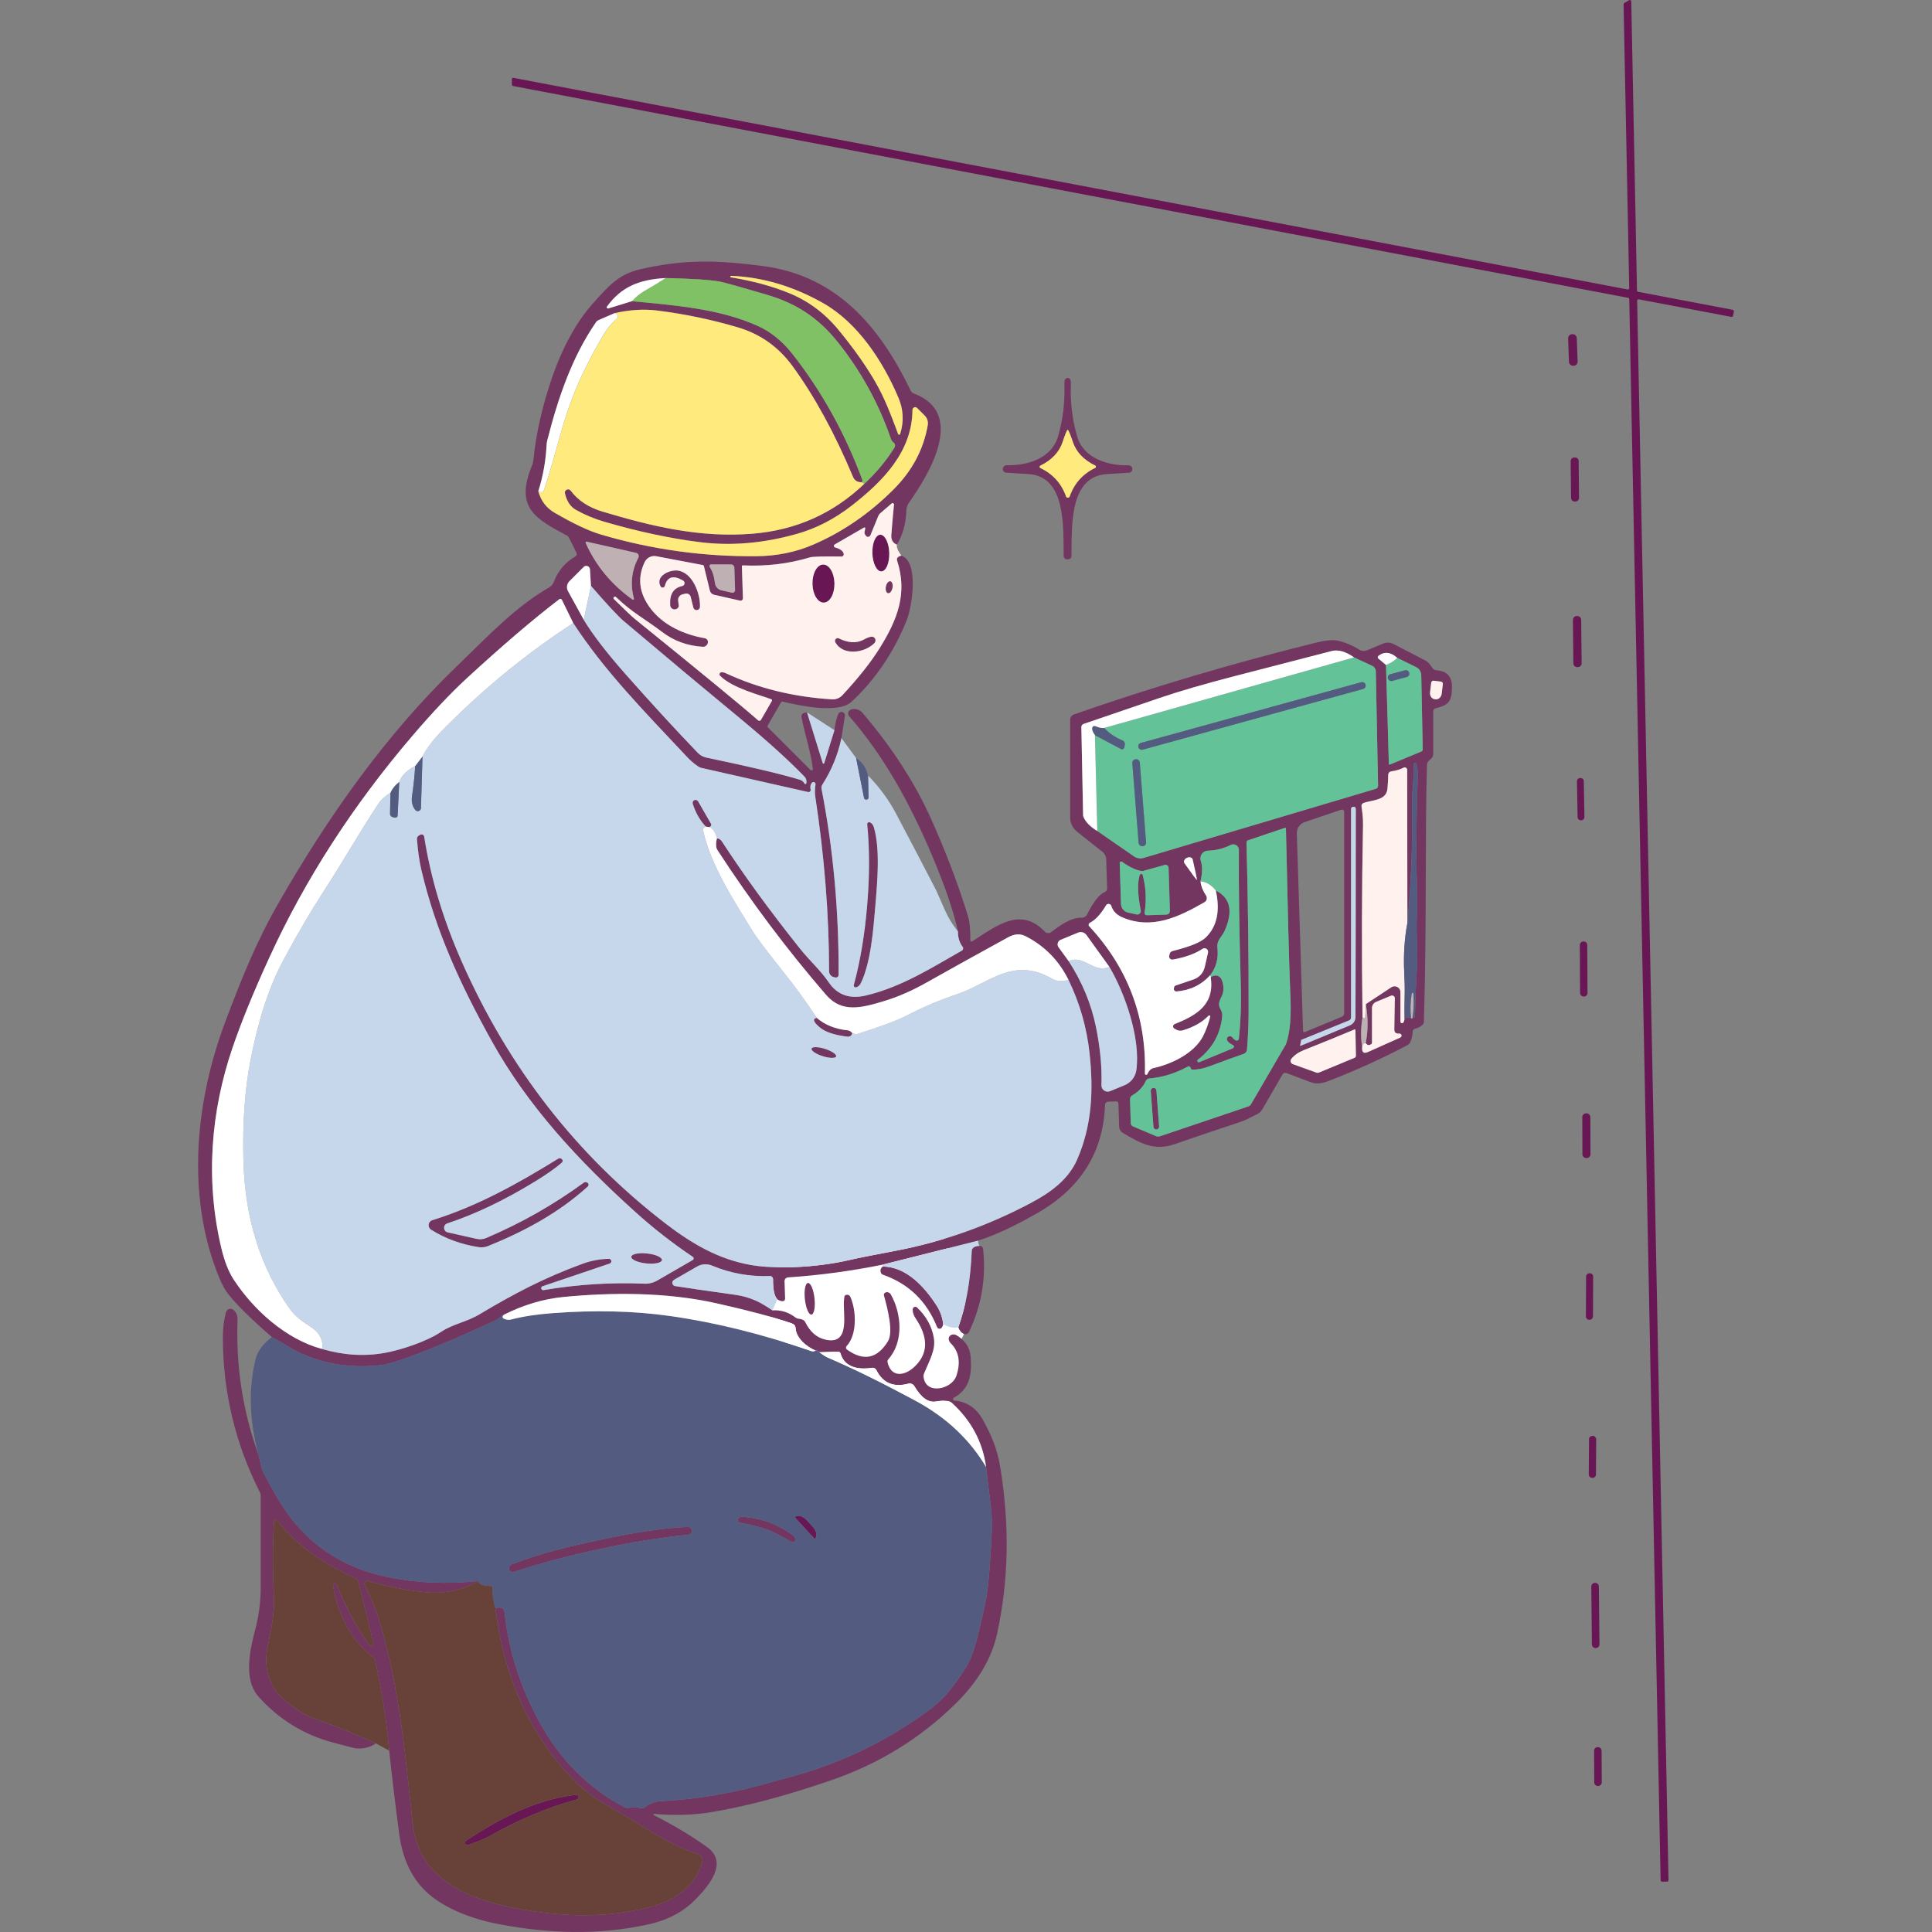 <?xml version="1.0" encoding="UTF-8"?><svg id="pic04" xmlns="http://www.w3.org/2000/svg" width="1200" height="1200" viewBox="0 0 1200 1200"><rect x="0" y="0" width="1200" height="1200" fill="#808080" stroke="none"/><rect width="1200" height="1200" style="fill:none;"/><polygon points="482.8 790.83 478.01 792.58 471.93 813.9 477.36 816.53 489.87 837.86 583.67 875.36 589.31 865.88 595.22 861.78 598.02 841.54 595.22 835.64 603.21 819.76 583.16 758.24 482.8 781.65 482.8 790.83" style="fill:#fff;"/><path d="M1011.21,184.98L318.69,53.43c-.41-.08-.72-.44-.74-.84l-.05-3.33c-.03-.56.51-1,1.05-.9l691.94,131.42c.54.1,1.08-.33,1.05-.9l-3.51-176.24c0-.33.18-.64.46-.79l2.99-1.74c.59-.33,1.33.1,1.33.77l3.56,179.54c.03.41.33.77.74.84l58.72,11.16c.49.1.79.56.72,1.05l-.51,2.64c-.08.51-.54.82-1.05.72l-57.47-10.9c-.54-.1-1.08.33-1.05.9l19.48,980.96c.03.49-.38.9-.87.92l-3.12.05c-.49.03-.9-.38-.92-.87l-19.48-982.07c-.03-.41-.33-.77-.74-.84h0Z" style="fill:#681754;"/><path d="M979.88,224.51c.06,1.4-1.04,2.61-2.47,2.65h-.26c-1.42.06-2.59-1.04-2.65-2.46l-.51-14.48c-.06-1.4,1.04-2.61,2.47-2.65h.26c1.42-.06,2.59,1.04,2.65,2.46l.51,14.48h0Z" style="fill:#681754;"/><path d="M980.77,309.21c0,1.26-.99,2.28-2.25,2.3h-.41c-1.27.03-2.29-1-2.3-2.25l-.24-22.83c0-1.26.99-2.28,2.25-2.3h.41c1.27-.03,2.29,1,2.3,2.25l.24,22.83h0Z" style="fill:#681754;"/><path d="M546.72,332.13c2.89-.11,5.42,4.93,5.62,11.21.21,6.29-1.97,11.46-4.87,11.56-2.89.11-5.42-4.93-5.62-11.21-.21-6.29,1.97-11.46,4.87-11.56h0Z" style="fill:#681754;"/><path d="M511.28,350.65c3.77-.05,6.92,5.19,7.02,11.72.1,6.53-2.87,11.88-6.65,11.93-3.77.05-6.92-5.19-7.02-11.72-.1-6.53,2.87-11.88,6.65-11.93h0Z" style="fill:#681754;"/><path d="M982.38,411.96c.01,1.31-1.04,2.38-2.36,2.41h-.36c-1.32.03-2.39-1.05-2.41-2.35l-.28-26.98c-.01-1.31,1.04-2.38,2.36-2.41h.36c1.32-.03,2.39,1.05,2.41,2.35l.28,26.98h0Z" style="fill:#681754;"/><path d="M984.12,507.45c.01,1.11-.86,2.04-1.99,2.06h-.2c-1.12.03-2.05-.87-2.06-1.98l-.39-22.22c-.01-1.11.86-2.04,1.99-2.06h.2c1.13-.03,2.05.87,2.06,1.98l.39,22.22h0Z" style="fill:#681754;"/><path d="M986.03,616.71c0,1.24-.97,2.24-2.22,2.24h-.15c-1.24,0-2.24-.97-2.24-2.21l-.16-29.74c0-1.24.97-2.24,2.22-2.24h.15c1.24,0,2.24.97,2.24,2.21l.16,29.74h0Z" style="fill:#681754;"/><path d="M987.88,716.9c.01,1.34-1.06,2.41-2.4,2.41h-.2c-1.33,0-2.4-1.07-2.41-2.4l-.08-22.99c-.01-1.34,1.06-2.41,2.4-2.41h.2c1.33,0,2.4,1.07,2.41,2.4l.08,22.99h0Z" style="fill:#681754;"/><path d="M989.42,817.65c-.01,1.17-.96,2.11-2.14,2.11h-.15c-1.18,0-2.13-.97-2.11-2.14l.13-24.68c.01-1.17.96-2.11,2.14-2.11h.15c1.18,0,2.13.97,2.11,2.14l-.13,24.68h0Z" style="fill:#681754;"/><path d="M991.27,915.82c0,1.19-.97,2.13-2.17,2.14h-.15c-1.19,0-2.14-.97-2.14-2.17l.15-21.81c0-1.19.97-2.13,2.17-2.14h.15c1.19,0,2.14.97,2.14,2.17l-.15,21.81h0Z" style="fill:#681754;"/><path d="M493.62,942.43c-.05-.05-.03-.08,0-.13l.08-.08c1.66-1.51,4.91-.67,7.27,1.89l3.89,4.22c2.36,2.56,2.94,5.89,1.31,7.4l-.08.08c-.05.03-.08.03-.13,0l-12.34-13.39h0Z" style="fill:#681754;"/><path d="M993.46,1021.34c.02,1.25-1.01,2.28-2.25,2.3h-.15c-1.26.03-2.29-1-2.3-2.25l-.38-35.94c-.02-1.25,1.01-2.28,2.25-2.3h.15c1.26-.03,2.29,1,2.3,2.25l.38,35.94h0Z" style="fill:#681754;"/><path d="M994.88,1107.06c0,1.24-.97,2.24-2.22,2.24h-.2c-1.24,0-2.24-.97-2.24-2.21l-.1-19.66c0-1.24.97-2.24,2.22-2.24h.2c1.24,0,2.24.97,2.24,2.21l.1,19.66h0Z" style="fill:#681754;"/><path d="M290.99,1145.93c-.74.28-1.59-.03-1.95-.74s-.13-1.59.54-2.02c21.73-14.21,43.16-25.42,68.24-28.41.74-.08,1.41.41,1.56,1.13v.05c.18.77-.31,1.56-1.08,1.77-17.79,4.74-35.97,12.36-54.55,22.91-3.53,2-7.24,3.2-12.77,5.32h0Z" style="fill:#681754;"/><path d="M557.08,338.31c-2.53-1.08-3.69-3.05-3.48-5.94.44-5.71.97-12.01,1.66-18.92.08-.79-.84-1.28-1.46-.74l-7.12,6.14c-.51.44-.9,1-1.15,1.61l-4.91,11.98c-.38.9-1.41,1.28-2.25.84l-.64-.64c-.67-.67-.92-1.61-.72-2.51l.41-1.87c.1-.46-.38-.82-.77-.59l-18.23,10.52c-.77.44-.61,1.61.26,1.84,3.15.84,4.94,2.15,5.35,3.92.2.9-.46,1.74-1.36,1.72-11.42-.15-17.94.03-19.56.51-13.23,3.99-27.16,5.66-41.78,4.99-.28-.03-.54.23-.54.54l.64,19.89c.03.95-.84,1.66-1.77,1.46l-16.18-3.66c-1.25-.28-2.25-1.25-2.56-2.51l-3.76-15.41c-.08-.26-.31-.46-.56-.51l-29-5.5c-2.92-.56-5.86.92-7.17,3.61-4.12,8.58-3.71,17.05,1.28,25.39,7.37,12.31,21.14,19.35,36.02,21.94,1.41.26,2.28,1.64,1.89,2.99l-.03.13c-.41,1.38-1.69,2.3-3.12,2.2-9.47-.59-17.84-3.61-25.09-9.11-11.19-8.47-18.53-11.95-28.77-21.78-.38-.36-.97-.33-1.33.03l-.03.03c-.33.33-.31.87.03,1.2,6.89,6.78,11.24,10.9,13.08,12.39,40.93,33.1,66.43,54.06,76.51,62.92.54.49,1.41.36,1.77-.28l6.76-11.72c.23-.41.05-.92-.38-1.1-6.48-2.51-24.06-6.78-31.77-14.57-.69-.72-.36-1.89.59-2.15.74-.18,1.77.03,3.07.61,20.04,9.32,42.01,14.72,65.89,16.18,2.41.15,4.74-.79,6.4-2.56,9.98-10.73,17.74-20.53,23.24-29.36,11.01-17.66,17.33-33.99,10.8-54.09-.54-1.66.31-2.76,2.59-3.25,11.14,3.69,6.63,31.92,3.43,39.93-8.06,20.09-19.58,37.09-34.51,50.97-8.01,7.42-32.56,2.25-42.47-.2-.46-.1-.95.1-1.2.51l-8.27,14.33c-.2.36-.15.82.13,1.13l26.49,26.49c.59.59,1.59.08,1.48-.74-1.38-11.03-4.91-21.02-7.01-31.72-.23-1.2-.03-2.05.67-2.53.59-.46,1.48-.74,2.66-.82l9.78,31.54c.13.46.79.46.92,0l6.35-20.48c.51-4.25,1.33-7.63,2.43-10.11.44-1,1.54-1.48,2.59-1.18,1.02.31,1.69,1.33,1.51,2.41l-2.18,13.82c-2.23,10.42-6.19,20.02-11.85,28.85-.51.79-.69,1.77-.51,2.69,7.24,37.22,10.78,75.72,10.6,115.47,0,1.08-1,1.87-2.05,1.64l-.92-.2c-1.72-.38-2.94-1.92-2.94-3.71-.03-35.07-2.89-71.26-8.6-108.61-.33-2.18-.26-4.61.18-7.35.2-1.31-1.43-2.05-2.28-1.02-.92,1.15-1.18,2.51-.77,4.12.23.95-.61,1.82-1.56,1.59l-66.22-14.97c-.79-.18-1.54-.54-2.2-1-2.48-1.74-4.58-3.51-6.25-5.27-28.11-29.9-51.81-54.06-71.19-83.68l-7.09-14.46c-.28-.59-1.05-.77-1.59-.36-16.59,12.72-35.81,29.16-57.7,49.33-10.09,9.32-21.35,21.25-33.76,35.79-36.89,43.18-66.4,88.93-88.54,137.23-9.86,21.5-17.51,40.24-22.96,56.21-13.39,39.24-17.07,81.94-6.96,124.46,1.92,8.11,4.45,14.57,7.55,19.35,12.08,18.66,32.38,37.27,54.96,43.31,13.41,3.92,26.52,4.71,39.29,2.38,9.5-1.74,25.42-6.81,34.89-13.13,7.17-4.76,15.77-6.04,23.6-10.75,21.6-12.9,40.32-22.76,64.1-31.43,5.25-1.92,10.67-2.94,16.31-3.07.74-.03,1.38.51,1.51,1.25.13.74-.28,1.46-1,1.69l-41.7,14.1c-.61.2-.97.84-.79,1.48.15.64.77,1.02,1.41.92,20.89-3.56,41.8-4.89,62.71-3.99,2.76.13,5.5-.56,7.88-1.95l22.07-12.75c.74-.44.79-1.48.08-1.97-12.67-8.5-24.7-17.89-36.09-28.21-35.43-32.02-66.53-65.71-88.77-105.72-19.53-35.2-34.63-67.81-43.8-106.54-1.23-5.25-2.12-11.57-2.71-18.97-.05-.92.38-1.77,1.18-2.23l.84-.49c1.02-.59,2.3.03,2.48,1.18,4.02,25.6,11.78,51.38,23.22,77.36,29.1,66.02,71.34,120.31,126.68,162.91,17.05,13.11,33.3,22.22,52.78,25.73,15.85,2.84,41.49,1.59,61.41-3.05,5.09-1.18,14.46-3.05,28.13-5.63,29.41-5.55,57.6-15.51,84.6-29.82,11.98-6.35,23.27-14.36,28.77-27.01,9.27-21.32,10.16-43.13,7.68-66.02-1.74-16-6.12-31.23-13.13-45.64-5.96-12.01-14.82-20.99-26.57-27.01-3.33-1.72-6.91-1.51-10.75.59-19.12,10.47-35.99,19.84-50.61,28.08-9.06,5.12-17.87,8.98-26.44,11.57-14.03,4.22-26.21,7.6-36.07-3.74-24.24-28.03-46.74-58-67.5-89.93-.46-.72-.74-1.51-.82-2.36-.15-1.79,0-3.46.49-4.97,1.23,0,2.28.69,3.17,2.07,13.41,20.66,29.49,42.72,48.23,66.22,6.48,8.11,12.67,13.31,18.12,21.27,5.3,7.7,12.98,10.37,23.04,7.99,22.53-5.35,41.83-17.84,59.54-27.88.82-.46,1.05-1.54.49-2.3-2.02-2.71-2.99-5.91-2.92-9.57-2.84-13.13-8.6-29.77-17.28-49.94-12.72-29.51-28.41-58.75-50.27-83.71-1.28-1.46-.56-3.76,1.31-4.25l.1-.03c2.48-.67,5.15.18,6.81,2.12,18.4,21.6,32.56,43.49,42.52,65.68,9.27,20.63,16.89,40.7,22.91,60.21,1.1,3.51,1.61,8.68,1.59,15.49,0,.59.67.95,1.15.61,16.51-10.8,30.51-21.27,45.1-6.04,1,1.05,2.61,1.2,3.76.36,5.81-4.15,11.93-9.16,19.3-9.06,1.36.03,2.59-.74,3.17-1.92,3.94-7.94,7.65-12.62,11.14-14.05.82-.33,1.36-1.18,1.33-2.07l-.56-18.15c-.05-1.84-.92-3.56-2.36-4.71l-15.77-12.52c-2.69-2.12-4.25-5.38-4.25-8.81v-60.77c0-1.43.92-2.71,2.28-3.2,48.15-16.82,98.19-31.66,150.13-44.54,6.19-1.54,10.75-1.97,13.67-1.33,4.63,1.02,9.14,2.92,13.57,5.66,1.41.87,3.12,1,4.63.38l10.16-4.22c2.07-.84,4.4-.74,6.37.28l19.74,10.21c1.18.61,2.2,1.51,2.97,2.61l1.54,2.15c.54.79,1.43,1.28,2.38,1.36,6.58.41,9.8,3.97,9.7,10.67-.13,8.45-1.82,10.93-10.09,12.9-.92.2-1.56,1.02-1.56,1.95v26.62c0,1.13-.51,2.18-1.41,2.87-1.61,1.25-2.43,2.38-2.46,3.38-1.31,42.13-.08,100.57-1.92,159.81-.03.9-.46,1.77-1.2,2.33-1.31,1-2.74,1.72-4.3,2.1-.84.2-1.46.95-1.48,1.82-.08,2.25-.56,4.38-1.41,6.35-.38.92-1.08,1.66-1.95,2.1-16.46,8.63-32.79,16.02-48.99,22.22-4.27,1.66-7.91,1.92-10.85.77-8.96-3.43-14.05-5.35-15.28-5.76-.92-.31-1.89.08-2.38.9l-12.54,21.71c-.69,1.23-1.72,2.2-2.94,2.84-5.2,2.64-8.42,4.17-9.73,4.61-14.1,4.68-28.13,9.42-42.03,14.21-12.67,4.35-21.55-.95-31.97-7.12-1.33-.79-2.18-2.23-2.23-3.76l-.46-14.57c-.03-.67-.59-1.2-1.25-1.18l-5.09.15c-1.08.05-1.95.9-1.97,1.97-1.05,29.41-15.1,51.86-42.16,67.3-14.36,8.22-26.62,13.9-36.73,17.05l-59.39,14.95c-19.58,3.94-39.14,6.58-58.62,7.88-1.25.08-2.2,1.13-2.18,2.38l.36,10.8c.03.9-.69,1.64-1.59,1.61-.95,0-2.02-.38-3.25-1.18-1.79-1.87-2.69-6.02-2.66-12.39.03-1.18-.95-2.12-2.12-2.07-12.47.44-24.37-1.72-35.76-6.48-3.02-1.28-6.48-1.05-9.32.59l-14.31,8.27c-1.69.97-1.23,3.56.72,3.87,5.96.97,18.56,2.79,37.73,5.48,7.76,1.08,15.36,4.27,22.76,9.6,5.2-.33,9.91,1.13,14.08,4.33.69.51,1.48.82,2.33.9,2,.18,3.3.9,3.94,2.15,2.94,5.91,7.01,9.47,12.16,10.73,16.54,4.02,10.9-16.66,11.9-24.78.18-1.48.28-2.25.31-2.28,1.02-1.2,2.94-.92,3.58.51,3.66,8.06,4.53,23.32-2.33,30.67-.56.61-.49,1.59.2,2.07,10.32,7.47,18.81,5.79,25.5-5.07,3.51-5.71-.1-20.04-2.46-28.46-.26-.9.13-1.54,1.13-1.95.69-.28,1.46-.15,2.3.38.31.2.59.49.79.84,6.6,11.67,8.32,29.28-1.54,40.37-.44.49-.61,1.15-.46,1.77,2.07,9.45,10.21,8.83,16.43,3.12,8.88-8.11,9.19-18.28.95-30.46-1.25-1.84-1.82-3.69-1.74-5.53.05-1.38,1.72-2.02,2.71-1.08,5.76,5.5,9.22,11.8,10.39,18.87,1.23,7.3-2.38,13.21-6.02,21.99-.31.74-.44,1.59-.33,2.41,1.48,11.24,17.59,7.47,20.35-.79,2.82-8.42,1.64-15.21-3.51-20.32-.59-.59-1-1.33-1.18-2.18-.08-.33-.08-.64-.05-.9.31-2.1,2.89-3.05,4.91-1.82,5.4,3.28,8.29,7.73,8.7,13.34.77,10.09-.03,19.74-10.44,25.44-.82.44-.56,1.66.36,1.74,7.83.64,13.82,4.79,17.94,12.39,5.12,9.45,8.63,17.61,10.44,28.46,6.02,36.22,5.38,70.91-1.89,104.11-3.38,15.38-12.06,29.92-26.06,43.62-21.73,21.27-47.2,36.96-76.36,47.05-27.52,9.52-52.19,16.15-74.03,19.86-11.42,1.97-23.6,2.38-36.58,1.25-.44-.03-.59.54-.2.74,12.59,6.4,23.68,13.05,33.25,19.97,13.44,9.73.46,24.37-7.09,32.2-7.53,7.81-17.43,13.08-29.72,15.77-30.92,6.76-61.28,5.71-92.43-.15-18.2-3.43-37.37-10.96-48.15-23.06-7.45-8.34-12.06-19.17-13.87-32.48-2.35-17.33-4.45-34.76-6.32-52.27-1.72-18.92-4.63-37.65-8.75-56.16-.18-.82-.67-1.51-1.33-2-13.21-9.34-22.35-27.85-24.83-44.51-.08-.59.28-1.15.84-1.31.56-.15,1.15.15,1.38.69,5.84,14.46,12.57,27.01,20.2,37.65.97,1.33,3.05.36,2.66-1.23l-9.34-38.09c-.23-.92-.87-1.69-1.72-2.07-17.66-8.09-36.25-19.38-48.82-36.2-.56-.74-1.74-.38-1.79.54-.87,13.9-.95,28.13-.23,42.75.67,13.49-.64,20.66-3.63,34.51-2.74,12.52-.1,25.65,10.93,34.43,7.01,5.61,12.34,9.06,16,10.32,13.72,4.76,27.11,10.16,40.19,16.2-4.04,2.64-8.45,3.64-13.23,2.97-.2-.03-4.68-1.2-13.41-3.53-18.15-4.84-33.56-14.31-46.18-28.41-10.11-11.26-5.09-30.51-1.56-44.08,1.87-7.83,2.82-15.85,2.82-23.91v-56.96c0-.72-.18-1.43-.51-2.1-15.23-30.08-22.91-62.02-22.99-95.89-.03-5.94.64-11.26,1.97-16,.54-1.87,2.74-2.66,4.33-1.56,1.97,1.36,2.92,3.56,2.82,6.58-1.05,28.77,3.25,56.57,12.95,83.42l2.1,8.75c.18.77.46,1.51.84,2.2,4.53,8.47,7.88,14.46,10.01,17.97,15.38,25.37,37.76,41.08,67.07,47.15,18.02,3.74,36.96,4.58,56.85,2.51-10.26,5.71-21.2,8.06-32.77,7.01-10.98-1-22.94-3.33-35.81-7.01-1.59-.46-2.97,1.2-2.2,2.69,3.71,7.19,6.71,14.46,8.98,21.86,13.13,42.47,16.95,92.46,20.79,126.38,3.92,34.61,34.66,46.84,64.66,52.48,28.85,5.43,55.52,6.09,83.4-1.05,14.18-3.64,27.95-12.8,31.77-28.18.49-1.97-.67-3.99-2.64-4.56-17.92-5.12-39.04-20.71-48.66-25.8-11.29-5.96-19.99-11.93-26.14-17.87-29.8-28.85-46.28-67.94-50.97-109.07,1.51-.49,2.79-.54,3.84-.15,1.02.38,1.64,1.38,1.82,2.99,2.53,23.7,9.8,46.46,21.86,68.27,12.67,23.01,30.1,40.47,52.3,52.37.87.46,1.89.64,2.87.51,2.99-.38,5.63-.31,7.88.23.82.2,1.66-.03,2.28-.59,2.61-2.33,6.07-3.58,10.39-3.81,17.38-.92,34.86-3.46,52.45-7.63,2.66-.64,12.26-3.2,28.77-7.73,30.62-8.42,58.85-22.12,84.68-41.14,5.35-3.92,9.8-8.17,13.34-12.75,4.94-6.4,8.47-11.47,10.55-15.23,2.56-4.63,4.91-11.44,7.09-20.43,2.38-9.86,3.92-16.89,4.66-21.12,1.43-8.29,2.61-22.48,3.51-42.57.23-4.91-.2-11.39-1.25-19.45-.84-6.43-1.64-12.93-2.33-19.45-2.12-15.56-9.19-28.82-21.22-39.8-.67-.61-1.51-1-2.41-1.15-2.12-.33-4.66-.26-7.58.26-4.68.79-9.11-2.38-13.34-9.52-.77-1.31-2.28-1.95-3.74-1.56-9.24,2.43-15.87-.41-19.89-8.47-.51-1-1.59-1.56-2.69-1.38-8.29,1.31-17.05-.15-19.53-8.88-.2-.72-.84-1.18-1.59-1.15l-11.62.38c-.31-.77-1.05-1.13-2.25-1.05-5.48-2.28-12.03-7.55-12.44-13.82-.1-1.51-.87-2.53-2.33-3.05-10.9-3.76-26.57-7.94-46.97-12.52-31.05-6.96-64.84-6.81-94.97-3.89-12.36,1.2-24.65,4.86-36.86,10.98-.74-.08-1.59.49-2.59,1.69-.51.61-1.18,1.13-1.92,1.46-22.07,10.26-40.37,18.02-54.88,23.27-7.78,2.82-13.26,4.43-16.41,4.81-20.4,2.53-41.65-1.02-59.41-12.16-2.99-1.87-5.99-3.58-8.98-5.17-13.52-11.8-22.71-20.91-27.57-27.29-2.64-3.51-5.5-9.75-8.6-18.76-16.41-47.89-10.47-102.52,7.07-149.34,10.14-27.11,19.58-50.4,33-73.8,30.72-53.68,66.78-104.9,110.74-147.26,20.45-19.71,36.27-36.84,57.62-49.2,1.33-.77,2.35-2,2.89-3.46,2.61-6.89,7.07-12.13,13.36-15.74.79-.46,1.1-1.46.69-2.25l-4.71-9.52c-.23-.49-.61-.87-1.08-1.13-19.43-10.42-32.64-17.18-21.99-43.18.56-1.38.92-2.84,1.08-4.33,1.66-16.33,5.55-33.35,11.65-51.07,5.48-15.9,14-33.28,25.65-46.13,9.11-10.06,15.41-17.59,28.46-20.63,26.83-6.3,47.48-5.99,76.74-2.15,46.26,6.07,72.77,37.99,91.74,77.33.41.84,1.13,1.51,2.02,1.84,32.66,12.21,9.47,50.04-3.1,67.89-.97,1.41-1.54,3.07-1.59,4.79-.23,8.06-2.2,15.15-5.86,21.25M559.1,269.56c2.41-7.65,2.05-15.18-1.1-22.58-9.65-22.76-25.29-46.54-46.74-58.7-18.51-10.47-37.58-16.13-57.21-16.95-.2-.03-.41.15-.44.36v.03c-.03.28.15.51.44.56,13.39,2.18,25.37,5.43,35.94,9.73,11.98,4.86,22.24,12.49,30.79,22.86,9.09,11.03,16.61,21.6,22.53,31.72,6.14,10.47,9.88,20.61,14.54,33,.23.59,1.08.56,1.25-.03M392.49,187.08c26.47,2.51,54.42,4.63,78.28,15.41,8.04,3.63,15.21,9.45,21.48,17.43,18.15,23.11,32.59,49.1,43.31,78,.26.67.1,1.2-.44,1.61-2.64-.03-4.4-1.15-5.32-3.35-11.37-27.13-23.93-50.12-37.68-68.94-8.65-11.83-19.94-19.81-33.87-23.93-16.33-4.84-33.1-8.34-50.3-10.47-8.11-1-16.79-.46-26.08,1.61l-10.14,4.4c-.61.28-1.15.72-1.54,1.28-14.95,21.73-23.5,46.9-30.21,73.18-.28,1.08-.44,2.18-.49,3.28-.51,9.86-2.23,19.38-5.15,28.57,1.59,5.86,4.94,10.29,10.09,13.29,11.75,6.83,21.32,11.34,28.77,13.54,31.51,9.32,63.76,13.8,96.81,13.46,12.47-.13,24.06-2.48,34.84-7.09,18.35-7.86,35.04-19.3,50.07-34.33,11.62-11.6,18.71-24.93,21.3-39.98.36-2.18-.33-4.38-1.87-5.91l-4.74-4.74c-1.08-1.08-2.89-.31-2.89,1.2-.2,25.75-18,44.08-37.76,59.46-10.62,8.27-21.96,14.13-34.02,17.53-20.76,5.86-40.83,7.58-60.16,5.15-18.61-2.33-38.45-6.55-59.49-12.7-6.25-1.82-12.13-4.27-17.66-7.4-3.4-1.92-5.66-5.35-6.76-10.24-.46-2.12,2.28-3.38,3.58-1.64,4.53,6.07,11.06,10.37,19.63,12.95,30.87,9.27,60.59,16.41,93.3,13.77,26.95-2.18,50.1-12.52,69.42-30.97,7.27-6.71,13.49-14.18,18.69-22.4.46-.72.56-1.64.23-2.43-.08-.23-.46-.61-1.13-1.18-.51-.46-.92-1.02-1.15-1.69-7.55-22.04-18.53-42.11-33-60.21-12.39-15.56-26.29-24.29-43.93-29.49-17.3-5.09-27.16-7.83-29.57-8.27-6.37-1.1-17.53-1.82-33.53-2.15-16.54.87-27.59,5.5-36.45,17.69-.44.59.15,1.38.84,1.18l14.64-4.51M363.77,337.21c6.32,14.16,16.02,25.91,29.13,35.2.41.31.97-.1.84-.59-2.38-8.93-1.48-17.41,2.74-25.37.67-1.23-.03-2.74-1.38-3.05l-30.72-6.96c-.44-.1-.79.36-.61.77M440.82,352.11c1.72,2.64,2.79,6.02,3.28,10.16.26,2.12,1.82,3.87,3.92,4.35l6.58,1.48c1.02.23,2-.56,1.97-1.61l-.46-14.03c-.03-1.05-.9-1.89-1.97-1.89h-12.47c-.79,0-1.28.87-.84,1.54M362.59,385.01c5.61,9.27,14.41,20.68,26.39,34.22,15.23,17.23,30,33.33,44.31,48.25,1.51,1.59,3.46,2.66,5.58,3.1,27.62,5.76,46.97,10.37,58.06,13.77,1.13.33,2.05,1.13,2.79,2.35.31.51,1.08.36,1.15-.23.23-1.72-.15-3.05-1.1-4.02-9.98-10.32-23.29-22.35-39.93-36.14-24.39-20.15-48.56-40.37-72.52-60.64-3.38-2.87-10.14-10.14-20.27-21.81l-.61-10.21c-.13-1.97-2.51-2.89-3.92-1.48l-8.83,8.83c-1.64,1.64-2,4.17-.87,6.19l9.78,17.82M681.54,516.14l22.81,15.77c1.74,1.2,3.92,1.56,5.96.95l144.27-42.93c.82-.23,1.38-1,1.36-1.84l-1.41-71.09c-.03-1.48-.92-2.84-2.28-3.46l-11.26-5.22c-5.15-3.69-9.83-4.99-14.05-3.89-28.95,7.47-48.99,12.65-60.08,15.54-19.25,4.99-34.97,9.57-47.15,13.75-24.75,8.5-40.32,13.82-46.67,15.95-.84.28-1.41,1.08-1.38,1.97l1.08,54.91c.03.2.05.41.13.59,1.31,3.35,4.2,6.35,8.68,9.01M860.88,413.03l1.77,61.43c0,.33.33.54.64.41l19.48-8.09c.56-.23.95-.79.92-1.41l-.92-45.95c-.03-2.18-1.28-4.15-3.25-5.09l-11.62-5.71c-4.12-3.66-8.01-4.1-11.7-1.28-.56.44-.59,1.28-.05,1.72l4.74,3.97M895,423.35l-4.53-.54c-.74-.1-1.41.44-1.51,1.18l-.72,5.99c-.26,2.15,1.02,4.07,2.87,4.3l.54.08c1.84.2,3.56-1.36,3.81-3.48l.72-6.02c.1-.74-.44-1.41-1.18-1.51M874.14,573.3l-.13-95.12c0-1.15-1.23-1.89-2.23-1.36-2.05,1.1-4.63,1.87-7.76,2.3-1,.15-1.74,1-1.77,2.02-.05,2.64-.2,5.53-.49,8.7-.64,7.63-9.8,6.94-14.95,8.96-.82.31-1.31,1.15-1.18,2,.46,3.38,1.02,7.14.95,11.47-.79,39.88-.9,79.79-.31,119.7-1.1,6.32-1.18,12.47-.2,18.43-.18,1.48.03,2.51.59,3.1.59.59,1.59.56,2.99-.08,6.53-2.94,13.21-5.94,20.09-8.98.56-.26.87-.9.72-1.51-.15-.59-.72-1-1.36-.95-.95.08-1.74-.1-2.41-.56-.46-.33-.69-1.15-.67-2.48.18-11.49.28-17.79.31-18.87.03-1.23-1.23-2.07-2.35-1.61l-9.32,3.87c-1.51.64-2.51,2.12-2.51,3.76v21.48c0,.44-.23.87-.64,1.1-1.31.79-2.38.51-3.25-.79,1.51-7.6,1.54-15.69.08-24.22l15.85-10.44c2.41-1.59,5.63.13,5.63,3.02v18.3c0,.92,1.15,1.33,1.74.64.36-.38.61-1.1.79-2.1,1.05-1.33,2.38-1.54,3.99-.61.49.2.82.1,1.02-.28.18.03.41.05.67.05.41.03.74-.31.77-.72.33-12.21.77-22.58,1.28-31.1.64-11.01-.54-19.97-.13-30.15.33-8.24.38-15.77.1-22.6-.64-15.74-.46-37.14.49-64.2.13-3.74-.15-6.81-.84-9.19-.13-.38-.51-.61-.9-.56-.41.08-.69.41-.67.82.33,6.96-1.25,16.38-1.1,25.57.41,24.45-.56,48.84-2.92,73.21M807.79,649.59l30.67-12.72c2.07-.84,3.43-2.87,3.46-5.12.1-27.08.18-70.16.2-129.24,0-1.05-.59-1.51-1.74-1.38-.69.08-1.2.64-1.2,1.33v129.53c0,.79-.49,1.51-1.2,1.79l-29.72,12.11s-.05.03-.05.05l-.67,3.46c-.03.15.13.26.26.2M833.05,502.93l-22.73,7.71c-2.97,1-4.94,3.84-4.84,6.96l3.87,122.79c.03.51.56.87,1.05.67l23.11-9.57c.82-.33,1.36-1.15,1.36-2.05v-125.2c0-.95-.92-1.59-1.82-1.31M739.54,663.31c0-.1-.03-.18-.05-.23-.28-.67-1.08-.95-1.72-.61-7.81,4.27-15.77,6.73-23.88,7.37-.97.08-1.82.67-2.2,1.54-1.66,3.71-4.45,6.68-8.37,8.93-.92.54-1.46,1.51-1.43,2.56l.46,14.8c.03.84.56,1.61,1.36,1.95l14.16,5.99c.87.36,1.87.41,2.76.1l54.83-18.53c.67-.23,1.2-.69,1.56-1.31l21.48-36.89c.15-.26.28-.51.36-.79,3.66-10.93,2.87-24.63,2.38-36.09-.59-14.26-1.43-46.79-2.53-97.58,0-.26-.26-.44-.49-.36l-23.09,7.81c-.54.18-.92.69-.9,1.28.95,36.5,1.38,71.65,1.31,105.46-.03,7.35-.36,15.08-1,23.19-.1,1.25-.92,2.3-2.1,2.69-4.63,1.59-11.7,4.15-21.14,7.68-4.02,1.51-7.6,2.2-10.78,2.07-.54-.03-.97-.49-.97-1.02M745.66,547.48c.33,2.94,1.46,5.84,3.38,8.68.97,1.43.54,3.4-.97,4.25-15.79,9.06-32.41,17.15-50.68,9.5-3.76-1.56-6.14-3.97-7.12-7.19-.46-1.51-2.51-1.74-3.3-.38-3.23,5.45-6.6,9.09-10.11,10.9-.77.41-.95,1.41-.36,2.05,24.01,25.91,35.56,56.39,34.61,91.49-.03.9,1.2,1.15,1.56.33.54-1.25,1.2-2.2,2.05-2.89.46-.36,1-.64,1.56-.77,11.11-2.36,25.42-9.11,30.97-19.89,1.82-3.58,3.3-7.6,4.43-12.08.15-.61-.61-1.05-1.05-.59-3.92,4.04-9.24,7.06-15.97,9.09-1.41.44-2.92.26-4.17-.49l-1.08-.61c-1.13-.67-1.02-2.33.2-2.82,13.64-5.4,24.93-12.11,22.37-29.08,3.05-2.07,6.07-1.1,7.19,2.46,1.15,3.63.97,6.94-.59,9.91-3.74,7.14,1.13,6.55.54,12.13-1.18,11.03-6.19,19.92-15.08,26.7-.36.28-.46.77-.23,1.18.23.38.72.56,1.13.38l20.76-8.6c.9-.36.95-1.61.08-2.05-2.1-1.02-3.33-2.07-3.66-3.17-.61-1.95,2.02-3.2,3.3-1.56.69.9,1.43,1.51,2.2,1.87.82.38,1.77-.15,1.87-1.05,1.13-10.37,1.54-21.2,1.2-32.46-1-34.45-1.38-62.69-1.2-84.73.03-2.64-2.76-4.35-5.12-3.15-4.27,2.2-9.01,3.38-14.16,3.56-3.23.1-5.43,3.35-4.35,6.4,1.08,3.1,1,7.35-.2,12.7M743.36,546.5c.2-.1-.64-4.3-2.56-12.59-.13-.56-.54-1.05-1.08-1.25-.77-.31-1.59-.26-2.48.15-.87.38-1.46.97-1.74,1.74-.2.54-.13,1.15.2,1.64,4.91,6.96,7.45,10.39,7.65,10.32M705.98,567.98c1.51.33,2.87-1,2.56-2.51-1.95-9.78-2.15-17.1-.64-21.96.31-.95,1.64-.92,1.87.03,2.02,7.76,2.41,15.51,1.15,23.27-.15.9.56,1.69,1.46,1.66l12.06-.38c1.25-.05,2.25-1.1,2.2-2.36l-.82-26.75c-.05-1.2-1.2-2.07-2.38-1.74l-13.31,3.71c-.38.1-.79.13-1.2.05-3.43-.54-7.45-2.46-12.06-5.73-.59-.44-1.41,0-1.38.72l.79,25.55c.1,2.53,1.87,4.68,4.33,5.25l5.38,1.2M663.75,596.96c8.42,12.98,14.08,26.67,17,41.03,2.64,12.93,3.76,24.93,3.38,36.02-.1,2.84,2.76,4.84,5.4,3.74l9.09-3.76c3.87-1.61,6.6-5.15,7.19-9.29,2.71-19.74-6.96-47.59-16.74-64.15l-14.26-19.81c-1.18-1.64-3.33-2.23-5.2-1.46l-10.8,4.45c-1.84.77-2.48,3.05-1.31,4.66l6.25,8.58M841.27,639.42c-9.47,3.99-19.97,8.27-31.49,12.85-3.28,1.31-5.86,3.1-7.73,5.43-.9,1.1-.41,2.76.92,3.25l14.69,5.27c.54.18,1.1.15,1.61-.05l22.04-9.14c.54-.2.9-.74.87-1.33l-.31-15.9c0-.31-.33-.51-.61-.38h0Z" style="fill:#723661;"/><path d="M663.11,234.77c1.46,0,2.12,1.25,2.02,3.74-.44,11.34.9,22.27,3.97,32.74,3.92,13.39,18.99,18.1,31.79,17.74,1.25-.03,2.3.92,2.41,2.18v.08c.1,1.23-.82,2.3-2.05,2.38-5.32.33-9.88.61-13.64.82-23.6,1.36-21.81,32.36-22.12,50.71-.05,1.48-.84,2.23-2.41,2.23s-2.38-.74-2.41-2.23c-.31-18.35,1.51-49.35-22.09-50.74-3.76-.2-8.32-.49-13.64-.82-1.23-.08-2.12-1.15-2.05-2.38v-.08c.1-1.25,1.18-2.2,2.41-2.18,12.8.36,27.9-4.33,31.82-17.71,3.07-10.47,4.4-21.4,3.99-32.74-.1-2.48.56-3.74,2-3.74M663.29,309.08c.56,0,.92-.2,1.08-.61,2.84-8.17,8.14-14.13,15.92-17.84.61-.28.61-1.15,0-1.46-7.14-3.48-11.75-8.32-13.87-14.54-1.72-5.12-2.82-7.68-3.25-7.65-.44,0-1.48,2.56-3.2,7.68-2.07,6.22-6.68,11.08-13.8,14.59-.61.31-.59,1.18,0,1.46,7.81,3.69,13.16,9.62,16.02,17.79.15.38.51.59,1.1.59h0Z" style="fill:#723661;"/><path d="M423.72,364.01c1.66-.36,2-2.56.54-3.4-6.04-3.51-9.8-2.41-11.31,3.3-.33,1.25-2.05,1.46-2.66.31-3.51-6.45,5.91-10.6,10.93-9.78,9.24,1.48,13.87,14.72,13.54,22.53-.05,1.05-.84,1.89-1.89,2-1.02.1-1.97-.56-2.23-1.59l-1.64-6.63c-.36-1.46-1.82-2.36-3.28-2l-1.82.44c-1.79.44-2.94,2.15-2.69,3.97.31,2.23.46,3.33.44,3.35-.36,1.28-1.59,2.12-2.92,2-1.33-.13-2.36-1.2-2.46-2.53-.46-6.83,2.02-10.8,7.45-11.95h0Z" style="fill:#723661;"/><path d="M553.03,361.02c1.13.23,1.72,2.08,1.32,4.12-.4,2.05-1.65,3.53-2.8,3.31-1.13-.23-1.72-2.08-1.32-4.12.4-2.05,1.65-3.53,2.8-3.31h0Z" style="fill:#723661;"/><path d="M541.13,395.47c2.2-.33,3.56,2.3,2.02,3.92-5.81,6.07-19.48,8.34-24.32-.49-.79-1.48.77-3.12,2.28-2.36,4.91,2.48,10.47,3.38,15.28.77,1.92-1.05,3.48-1.66,4.74-1.84h0Z" style="fill:#723661;"/><path d="M440.66,513.74l-2.25-.31c-3.63-3.84-6.35-8.58-8.14-14.23-.28-.9.15-1.84,1-2.23.87-.36,1.87-.05,2.33.77l8.01,13.9c.23.38.2.9-.03,1.28-.26.41-.56.69-.92.82h0Z" style="fill:#723661;"/><path d="M543.69,562.63c-1.28,15.44-2.84,35.02-8.88,47.79-.72,1.51-1.72,2.46-2.99,2.82-.9.26-1.74-.59-1.48-1.51,4.02-14.8,6.78-31.31,8.29-49.51,1.54-18.23,1.54-34.94.03-50.22-.1-.95.87-1.61,1.72-1.23,1.2.56,2.02,1.66,2.48,3.28,3.87,13.59,2.15,33.17.84,48.58h0Z" style="fill:#723661;"/><path d="M751.63,605.76c-5.45,5.99-12.39,9.34-20.84,10.03-1.05.08-1.89-.87-1.66-1.92l.15-.69c.1-.51.49-.92,1-1.08l11.06-3.76c3.51-1.18,6.12-4.1,6.94-7.68l2.05-8.96c.44-2-1.77-3.48-3.46-2.36-4.53,3.05-10.65,5.25-18.41,6.66-1.36.23-2.53-.97-2.23-2.33l.26-1.13c.2-.9.9-1.61,1.79-1.84,10.7-2.69,17.56-5.45,20.56-8.34,7.04-6.78,9.14-16.54,6.32-29.26,9.04,4.56,10.88,12.88,5.55,24.93-1.87,4.22-5.07,5.66-4.53,10.75.69,6.58-.82,12.24-4.56,16.97h0Z" style="fill:#723661;"/><path d="M507.34,632.23c5.02,4.35,11.44,6.94,19.28,7.73.84.08,1.69.56,2.56,1.51.1.33.1.64-.03.9-.61,1.18-1.59,1.69-2.92,1.51-8.06-1.02-13.77-2.94-17.07-5.76-4.02-3.4-4.63-5.35-1.82-5.89h0Z" style="fill:#723661;"/><path d="M504.06,651.3c.39-1.25,4.15-1.17,8.36.17,4.22,1.35,7.31,3.45,6.91,4.7-.39,1.25-4.15,1.17-8.36-.17-4.22-1.35-7.31-3.45-6.91-4.7h0Z" style="fill:#723661;"/><path d="M719.95,699.67c.06.93-.63,1.75-1.56,1.81h-.15c-.94.09-1.74-.62-1.81-1.55l-1.68-22.36c-.06-.93.63-1.75,1.56-1.81h.15c.94-.09,1.74.62,1.81,1.55l1.68,22.36h0Z" style="fill:#723661;"/><path d="M277.78,759.89c-2.76.92-2.56,4.89.28,5.53l17.92,4.04c2,.46,4.1.28,5.96-.51,21.68-9.19,41.88-20.66,60.59-34.35.77-.56,1.79-.51,2.48.1l.08.05c.67.59.67,1.61,0,2.2-17.71,16.1-39.06,27.77-61.95,36.99-1.84.74-3.87.97-5.84.67-10.88-1.69-20.73-5.3-29.54-10.83-2.38-1.48-1.92-5.07.77-5.91,28.13-8.73,53.17-22.78,78.12-38.17.74-.46,1.74-.36,2.38.28l.03.03c.59.59.56,1.54-.05,2.07-3.99,3.51-9.75,7.55-17.3,12.13-18.87,11.49-36.86,20.07-53.93,25.67h0Z" style="fill:#723661;"/><path d="M608.56,773.81c1.25.1,1.95.77,2.07,2,1.92,18.15-1.02,35.3-8.78,51.5-.54,1.15-1.89,1.69-3.07,1.23-1.61-.64-2.79-2.02-3.56-4.15,4.84-13.36,7.6-29.13,8.34-47.33.08-2.02,1.74-3.12,4.99-3.25h0Z" style="fill:#723661;"/><path d="M392.11,780.61c.17-1.71,4.6-2.63,9.85-2.05,5.25.57,9.37,2.41,9.18,4.11-.17,1.71-4.6,2.63-9.85,2.05-5.25-.57-9.37-2.41-9.18-4.11h0Z" style="fill:#723661;"/><path d="M548.28,786.69c14.67,0,26.03,12.7,33.41,24.11,2.33,3.61,3.71,7.53,4.15,11.72-.59,2.28-1.56,3.15-2.94,2.64-.38-.15-.67-.44-.82-.79-6.43-16.15-17.66-27.03-33.71-32.64-.56-.2-1-.64-1.2-1.2-.59-1.56-.2-2.84,1.13-3.84h0Z" style="fill:#723661;"/><path d="M501.83,796.88c1.65-.19,3.46,4.06,4.06,9.49.61,5.42-.24,9.98-1.89,10.15-1.65.19-3.46-4.06-4.06-9.49-.61-5.42.24-9.98,1.89-10.15h0Z" style="fill:#723661;"/><path d="M477.83,945.55c4.35,1.61,9.16,4.22,14.44,7.83,1.25.84,1.82,1.89,1.69,3.1-.13,1.15-1.43,1.79-2.46,1.18-6.27-3.69-11.39-6.25-15.31-7.71-3.94-1.46-9.5-2.84-16.66-4.15-1.15-.2-1.74-1.54-1.08-2.48.69-1,1.79-1.43,3.3-1.25,6.35.69,11.7,1.87,16.08,3.48h0Z" style="fill:#723661;"/><path d="M372.85,962.14c-17.94,3.63-35.89,8.37-53.81,14.26-1.2.38-2.48-.31-2.79-1.54l-.03-.1c-.33-1.31.36-2.64,1.61-3.12,18.51-7.09,35.56-11.11,53.83-15,18.3-3.89,35.48-7.19,55.29-8.27,1.33-.08,2.51.87,2.74,2.2v.1c.23,1.23-.67,2.38-1.92,2.53-18.76,1.95-37.07,4.91-54.93,8.93h0Z" style="fill:#723661;"/><path d="M557.08,338.31c-.31,1.54.61,3.81,2.76,6.81-2.28.49-3.12,1.59-2.59,3.25,6.53,20.09.2,36.43-10.8,54.09-5.5,8.83-13.26,18.64-23.24,29.36-1.66,1.77-3.99,2.71-6.4,2.56-23.88-1.46-45.85-6.86-65.89-16.18-1.31-.59-2.33-.79-3.07-.61-.95.26-1.28,1.43-.59,2.15,7.71,7.78,25.29,12.06,31.77,14.57.44.18.61.69.38,1.1l-6.76,11.72c-.36.64-1.23.77-1.77.28-10.09-8.86-35.58-29.82-76.51-62.92-1.84-1.48-6.19-5.61-13.08-12.39-.33-.33-.36-.87-.03-1.2l.03-.03c.36-.36.95-.38,1.33-.03,10.24,9.83,17.59,13.31,28.77,21.78,7.24,5.5,15.61,8.52,25.09,9.11,1.43.1,2.71-.82,3.12-2.2l.03-.13c.38-1.36-.49-2.74-1.89-2.99-14.87-2.59-28.64-9.62-36.02-21.94-4.99-8.34-5.4-16.82-1.28-25.39,1.31-2.69,4.25-4.17,7.17-3.61l29,5.5c.26.05.49.26.56.51l3.76,15.41c.31,1.25,1.31,2.23,2.56,2.51l16.18,3.66c.92.2,1.79-.51,1.77-1.46l-.64-19.89c0-.31.26-.56.54-.54,14.62.67,28.54-1,41.78-4.99,1.61-.49,8.14-.67,19.56-.51.9.03,1.56-.82,1.36-1.72-.41-1.77-2.2-3.07-5.35-3.92-.87-.23-1.02-1.41-.26-1.84l18.23-10.52c.38-.23.87.13.77.59l-.41,1.87c-.2.9.05,1.84.72,2.51l.64.64c.84.44,1.87.05,2.25-.84l4.91-11.98c.26-.61.64-1.18,1.15-1.61l7.12-6.14c.61-.54,1.54-.05,1.46.74-.69,6.91-1.23,13.21-1.66,18.92-.2,2.89.95,4.86,3.48,5.94M546.72,332.13c-2.9.1-5.07,5.27-4.87,11.56.2,6.28,2.74,11.32,5.62,11.21,2.9-.1,5.07-5.27,4.87-11.56-.2-6.28-2.74-11.32-5.62-11.21M511.28,350.65c-3.78.05-6.75,5.4-6.65,11.93.1,6.52,3.25,11.77,7.02,11.72,3.78-.05,6.75-5.4,6.65-11.93-.1-6.52-3.25-11.77-7.02-11.72M423.72,364.01c-5.43,1.15-7.91,5.12-7.45,11.95.1,1.33,1.13,2.41,2.46,2.53,1.33.13,2.56-.72,2.92-2,.03-.03-.13-1.13-.44-3.35-.26-1.82.9-3.53,2.69-3.97l1.82-.44c1.46-.36,2.92.54,3.28,2l1.64,6.63c.26,1.02,1.2,1.69,2.23,1.59,1.05-.1,1.84-.95,1.89-2,.33-7.81-4.3-21.04-13.54-22.53-5.02-.82-14.44,3.33-10.93,9.78.61,1.15,2.33.95,2.66-.31,1.51-5.71,5.27-6.81,11.31-3.3,1.46.84,1.13,3.05-.54,3.4M553.03,361.02c-1.15-.23-2.4,1.26-2.8,3.31-.4,2.05.19,3.89,1.32,4.12,1.15.23,2.4-1.26,2.8-3.31.4-2.05-.19-3.89-1.32-4.12M541.13,395.47c-1.25.18-2.82.79-4.74,1.84-4.81,2.61-10.37,1.72-15.28-.77-1.51-.77-3.07.87-2.28,2.36,4.84,8.83,18.51,6.55,24.32.49,1.54-1.61.18-4.25-2.02-3.92h0Z" style="fill:#fff1ee;"/><path d="M895,423.35c.74.1,1.28.77,1.18,1.51l-.72,6.02c-.26,2.12-1.97,3.69-3.81,3.48l-.54-.08c-1.84-.23-3.12-2.15-2.87-4.3l.72-5.99c.1-.74.77-1.28,1.51-1.18l4.53.54h0Z" style="fill:#fff1ee;"/><path d="M874.14,573.3c-1.84,9.91-2.48,20.17-1.95,30.82.28,5.61.38,10.44.26,14.49-.13,4.84-.15,9.65-.08,14.46-.18,1-.44,1.72-.79,2.1-.59.69-1.74.28-1.74-.64v-18.3c0-2.89-3.23-4.61-5.63-3.02l-15.85,10.44-.36,8.29c-.03.49-.59.77-1.02.49l-.69-.46c-.59-39.91-.49-79.81.31-119.7.08-4.33-.49-8.09-.95-11.47-.13-.84.36-1.69,1.18-2,5.15-2.02,14.31-1.33,14.95-8.96.28-3.17.44-6.07.49-8.7.03-1.02.77-1.87,1.77-2.02,3.12-.44,5.71-1.2,7.76-2.3,1-.54,2.23.2,2.23,1.36l.13,95.12h0Z" style="fill:#fff1ee;"/><path d="M846.08,650.4c.23-1.87.95-2.71,2.2-2.53.87,1.31,1.95,1.59,3.25.79.41-.23.64-.67.64-1.1v-21.48c0-1.64,1-3.12,2.51-3.76l9.32-3.87c1.13-.46,2.38.38,2.35,1.61-.03,1.08-.13,7.37-.31,18.87-.03,1.33.2,2.15.67,2.48.67.46,1.46.64,2.41.56.64-.05,1.2.36,1.36.95.15.61-.15,1.25-.72,1.51-6.89,3.05-13.57,6.04-20.09,8.98-1.41.64-2.41.67-2.99.08-.56-.59-.77-1.61-.59-3.1h0Z" style="fill:#fff1ee;"/><path d="M841.27,639.42c.28-.13.61.08.61.38l.31,15.9c.03.59-.33,1.13-.87,1.33l-22.04,9.14c-.51.2-1.08.23-1.61.05l-14.69-5.27c-1.33-.49-1.82-2.15-.92-3.25,1.87-2.33,4.45-4.12,7.73-5.43,11.52-4.58,22.01-8.86,31.49-12.85h0Z" style="fill:#fff1ee;"/><path d="M557.85,269.58c-4.66-12.39-8.4-22.53-14.54-33-5.91-10.11-13.44-20.68-22.53-31.72-8.55-10.37-18.81-18-30.79-22.86-10.57-4.3-22.55-7.55-35.94-9.73-.28-.05-.46-.28-.44-.56v-.03c.03-.2.23-.38.44-.36,19.63.82,38.7,6.48,57.21,16.95,21.45,12.16,37.09,35.94,46.74,58.7,3.15,7.4,3.51,14.92,1.1,22.58-.18.59-1.02.61-1.25.03h0Z" style="fill:#ffea7e;"/><path d="M535.12,299.53c.69.08,1.25.41,1.72,1-19.33,18.46-42.47,28.8-69.42,30.97-32.71,2.64-62.43-4.51-93.3-13.77-8.58-2.59-15.1-6.89-19.63-12.95-1.31-1.74-4.04-.49-3.58,1.64,1.1,4.89,3.35,8.32,6.76,10.24,5.53,3.12,11.42,5.58,17.66,7.4,21.04,6.14,40.88,10.37,59.49,12.7,19.33,2.43,39.4.72,60.16-5.15,12.06-3.4,23.4-9.27,34.02-17.53,19.76-15.38,37.55-33.71,37.76-59.46,0-1.51,1.82-2.28,2.89-1.2l4.74,4.74c1.54,1.54,2.23,3.74,1.87,5.91-2.59,15.05-9.68,28.39-21.3,39.98-15.03,15.03-31.72,26.47-50.07,34.33-10.78,4.61-22.37,6.96-34.84,7.09-33.05.33-65.3-4.15-96.81-13.46-7.45-2.2-17.02-6.71-28.77-13.54-5.15-2.99-8.5-7.42-10.09-13.29,1.84.95,2.99.74,3.48-.61,2.51-7.4,5.76-18.4,9.78-33,6.99-25.34,14.59-42.08,27.29-63.71,2.2-3.76,4.97-7.09,8.27-9.98.44-.38.64-.97.54-1.56-.18-.97-.79-1.59-1.84-1.84,9.29-2.07,17.97-2.61,26.08-1.61,17.2,2.12,33.97,5.63,50.3,10.47,13.93,4.12,25.21,12.11,33.87,23.93,13.75,18.81,26.31,41.8,37.68,68.94.92,2.2,2.69,3.33,5.32,3.35h0Z" style="fill:#ffea7e;"/><path d="M663.16,266.97c.44-.03,1.54,2.53,3.25,7.65,2.12,6.22,6.73,11.06,13.87,14.54.61.31.61,1.18,0,1.46-7.78,3.71-13.08,9.68-15.92,17.84-.15.41-.51.61-1.08.61s-.95-.2-1.1-.59c-2.87-8.17-8.22-14.1-16.02-17.79-.59-.28-.61-1.15,0-1.46,7.12-3.51,11.72-8.37,13.8-14.59,1.72-5.12,2.76-7.68,3.2-7.68h0Z" style="fill:#ffea7e;"/><path d="M536.83,300.53c-.46-.59-1.02-.92-1.72-1,.54-.41.69-.95.44-1.61-10.73-28.9-25.16-54.88-43.31-78-6.27-7.99-13.44-13.8-21.48-17.43-23.86-10.78-51.81-12.9-78.28-15.41,2.51-2.74,5.22-4.94,8.14-6.58,4.22-2.38,8.5-4.99,12.82-7.78,16,.33,27.16,1.05,33.53,2.15,2.41.44,12.26,3.17,29.57,8.27,17.64,5.2,31.54,13.93,43.93,29.49,14.46,18.1,25.44,38.17,33,60.21.23.67.64,1.23,1.15,1.69.67.56,1.05.95,1.13,1.18.33.79.23,1.72-.23,2.43-5.2,8.22-11.42,15.69-18.69,22.4h0Z" style="fill:#80c166;"/><path d="M364.38,336.45l30.72,6.96c1.36.31,2.05,1.82,1.38,3.05-4.22,7.96-5.12,16.43-2.74,25.37.13.49-.44.9-.84.59-13.11-9.29-22.81-21.04-29.13-35.2-.18-.41.18-.87.61-.77h0Z" style="fill:#beb0b3;"/><path d="M441.66,350.58h12.47c1.08,0,1.95.84,1.97,1.89l.46,14.03c.03,1.05-.95,1.84-1.97,1.61l-6.58-1.48c-2.1-.49-3.66-2.23-3.92-4.35-.49-4.15-1.56-7.53-3.28-10.16-.44-.67.05-1.54.84-1.54h0Z" style="fill:#beb0b3;"/><path d="M877.39,632.18c-.2.38-.54.49-1.02.28-.54-5.3-.36-10.44.49-15.41.05-.26.28-.46.54-.44.28,0,.49.23.51.49.38,4.99.2,10.01-.51,15.08h0Z" style="fill:#beb0b3;"/><path d="M848.36,623.65c1.46,8.52,1.43,16.61-.08,24.22-1.25-.18-1.97.67-2.2,2.53-.97-5.96-.9-12.11.2-18.43l.69.46c.44.28,1,0,1.02-.49l.36-8.29h0Z" style="fill:#beb0b3;"/><path d="M362.59,385.01l4.45-21.14c10.14,11.67,16.89,18.94,20.27,21.81,23.96,20.27,48.12,40.5,72.52,60.64,16.64,13.8,29.95,25.83,39.93,36.14.95.97,1.33,2.3,1.1,4.02-.08.59-.84.74-1.15.23-.74-1.23-1.66-2.02-2.79-2.35-11.08-3.4-30.44-8.01-58.06-13.77-2.12-.44-4.07-1.51-5.58-3.1-14.31-14.92-29.08-31.02-44.31-48.25-11.98-13.54-20.79-24.96-26.39-34.22h0Z" style="fill:#c6d7eb;"/><path d="M522.65,458.47l9.09,12.36,4.91,24.7c.15.72.82,1.23,1.56,1.13.72-.08,1.28-.69,1.25-1.43l-.31-13.54c7.04,7.14,12.88,15.1,17.51,23.88,8.32,15.74,16.59,31.51,24.78,47.36.13.23,1.95,4.38,5.48,12.42,2.07,4.71,4.79,9.11,8.09,13.21-.08,3.66.9,6.86,2.92,9.57.56.77.33,1.84-.49,2.3-17.71,10.03-37.01,22.53-59.54,27.88-10.06,2.38-17.74-.28-23.04-7.99-5.45-7.96-11.65-13.16-18.12-21.27-18.74-23.5-34.81-45.56-48.23-66.22-.9-1.38-1.95-2.07-3.17-2.07-.95-3.76-2.51-6.09-4.68-7.01.36-.13.67-.41.92-.82.23-.38.26-.9.03-1.28l-8.01-13.9c-.46-.82-1.46-1.13-2.33-.77-.84.38-1.28,1.33-1,2.23,1.79,5.66,4.51,10.39,8.14,14.23-1.43.33-1.97,1.25-1.64,2.71,4.99,21.66,18.61,42.52,30.56,61.97,2.59,4.22,9.14,12.88,19.61,26.01,7.17,8.96,13.98,18.33,20.4,28.11-2.82.54-2.2,2.48,1.82,5.89,3.3,2.82,9.01,4.74,17.07,5.76,1.33.18,2.3-.33,2.92-1.51.13-.26.13-.56.03-.9l1,.49c.79.38,1.69.44,2.53.18,14.41-4.58,24.24-8.24,29.49-10.93,10.98-5.63,21.6-10.16,31.87-13.57,20.22-6.71,34.81-23.75,59.28-9.83,3.17,1.79,6.6,2.02,10.26.69,7.01,14.41,11.39,29.64,13.13,45.64,2.48,22.88,1.59,44.69-7.68,66.02-5.5,12.65-16.79,20.66-28.77,27.01-27.01,14.31-55.19,24.27-84.6,29.82-13.67,2.59-23.04,4.45-28.13,5.63-19.92,4.63-45.56,5.89-61.41,3.05-19.48-3.51-35.73-12.62-52.78-25.73-55.34-42.59-97.58-96.89-126.68-162.91-11.44-25.98-19.2-51.76-23.22-77.36-.18-1.15-1.46-1.77-2.48-1.18l-.84.49c-.79.46-1.23,1.31-1.18,2.23.59,7.4,1.48,13.72,2.71,18.97,9.16,38.73,24.27,71.34,43.8,106.54,22.24,40.01,53.35,73.7,88.77,105.72,11.39,10.32,23.42,19.71,36.09,28.21.72.49.67,1.54-.08,1.97l-22.07,12.75c-2.38,1.38-5.12,2.07-7.88,1.95-20.91-.9-41.83.44-62.71,3.99-.64.1-1.25-.28-1.41-.92-.18-.64.18-1.28.79-1.48l41.7-14.1c.72-.23,1.13-.95,1-1.69-.13-.74-.77-1.28-1.51-1.25-5.63.13-11.06,1.15-16.31,3.07-23.78,8.68-42.49,18.53-64.1,31.43-7.83,4.71-16.43,5.99-23.6,10.75-9.47,6.32-25.39,11.39-34.89,13.13-12.77,2.33-25.88,1.54-39.29-2.38.69-2.64.13-5.5-1.69-8.58-1.18-2-3.3-3.94-6.37-5.86-5.35-3.35-9.29-6.78-11.78-10.24-18.4-25.78-28.06-56.57-28.95-92.33-.59-23.37.87-44.08,4.35-62.13,4.89-25.27,11.62-45.87,20.2-61.87,8.93-16.66,17.3-30.97,25.09-42.93,12.9-19.81,22.19-36.63,34.15-54.63,1.77-2.66,4.27-4.94,7.53-6.86l-.26,12.98c-.03,1,.69,1.87,1.66,2.1l1.36.31c.84.2,1.64-.41,1.69-1.28l1.02-20.89c1.33-3.87,4.63-7.17,9.91-9.88-.38,6.27-1.02,12.44-1.95,18.51-.54,3.58.13,6.5,2,8.78,1.18,1.43,3.48.64,3.53-1.2l.95-32.05c2.53-5.15,7.24-11.16,14.08-18,24.93-25.01,51.45-46.61,79.58-64.81,19.38,29.62,43.08,53.78,71.19,83.68,1.66,1.77,3.76,3.53,6.25,5.27.67.46,1.41.82,2.2,1l66.22,14.97c.95.23,1.79-.64,1.56-1.59-.41-1.61-.15-2.97.77-4.12.84-1.02,2.48-.28,2.28,1.02-.44,2.74-.51,5.17-.18,7.35,5.71,37.35,8.58,73.54,8.6,108.61,0,1.79,1.23,3.33,2.94,3.71l.92.2c1.05.23,2.05-.56,2.05-1.64.18-39.75-3.35-78.25-10.6-115.47-.18-.92,0-1.89.51-2.69,5.66-8.83,9.62-18.43,11.85-28.85M538.62,562.22c-1.51,18.2-4.27,34.71-8.29,49.51-.26.92.59,1.77,1.48,1.51,1.28-.36,2.28-1.31,2.99-2.82,6.04-12.77,7.6-32.36,8.88-47.79,1.31-15.41,3.02-34.99-.84-48.58-.46-1.61-1.28-2.71-2.48-3.28-.84-.38-1.82.28-1.72,1.23,1.51,15.28,1.51,32-.03,50.22M504.06,651.3c-.4,1.26,2.69,3.36,6.91,4.7,4.21,1.34,7.97,1.42,8.36.17.4-1.26-2.69-3.36-6.91-4.7-4.21-1.34-7.97-1.42-8.36-.17M277.78,759.89c17.07-5.61,35.07-14.18,53.93-25.67,7.55-4.58,13.31-8.63,17.3-12.13.61-.54.64-1.48.05-2.07l-.03-.03c-.64-.64-1.64-.74-2.38-.28-24.96,15.38-49.99,29.44-78.12,38.17-2.69.84-3.15,4.43-.77,5.91,8.81,5.53,18.66,9.14,29.54,10.83,1.97.31,3.99.08,5.84-.67,22.88-9.22,44.23-20.89,61.95-36.99.67-.59.67-1.61,0-2.2l-.08-.05c-.69-.61-1.72-.67-2.48-.1-18.71,13.69-38.91,25.16-60.59,34.35-1.87.79-3.97.97-5.96.51l-17.92-4.04c-2.84-.64-3.05-4.61-.28-5.53M392.11,780.61c-.18,1.7,3.94,3.54,9.18,4.11,5.25.58,9.68-.34,9.85-2.05.18-1.7-3.94-3.54-9.18-4.11-5.25-.58-9.68.34-9.85,2.05h0Z" style="fill:#c6d7eb;"/><path d="M518.3,453.53l-6.35,20.48c-.13.46-.79.46-.92,0l-9.78-31.54,17.05,11.06h0Z" style="fill:#c6d7eb;"/><path d="M807.79,649.59c-.13.05-.28-.05-.26-.2l.67-3.46s.03-.05.05-.05l29.72-12.11c.72-.28,1.2-1,1.2-1.79v-129.53c0-.69.51-1.25,1.2-1.33,1.15-.13,1.74.33,1.74,1.38-.03,59.08-.1,102.16-.2,129.24-.03,2.25-1.38,4.27-3.46,5.12l-30.67,12.72h0Z" style="fill:#c6d7eb;"/><path d="M689.06,600.54c9.78,16.56,19.45,44.41,16.74,64.15-.59,4.15-3.33,7.68-7.19,9.29l-9.09,3.76c-2.64,1.1-5.5-.9-5.4-3.74.38-11.08-.74-23.09-3.38-36.02-2.92-14.36-8.58-28.06-17-41.03,9.7-4.22,15.31,7.86,25.32,3.58h0Z" style="fill:#c6d7eb;"/><path d="M607.46,770.59c.2,1.79.56,2.87,1.1,3.23-3.25.13-4.91,1.23-4.99,3.25-.74,18.2-3.51,33.97-8.34,47.33-2.69.69-5.81.08-9.39-1.87-.44-4.2-1.82-8.11-4.15-11.72-7.37-11.42-18.74-24.11-33.41-24.11-.18-.36-.23-.74-.2-1.15l59.39-14.95h0Z" style="fill:#c6d7eb;"/><path d="M482.8,807.04l-2.97,6.86c-7.4-5.32-15-8.52-22.76-9.6-19.17-2.69-31.77-4.51-37.73-5.48-1.95-.31-2.41-2.89-.72-3.87l14.31-8.27c2.84-1.64,6.3-1.87,9.32-.59,11.39,4.76,23.29,6.91,35.76,6.48,1.18-.05,2.15.9,2.12,2.07-.03,6.37.87,10.52,2.66,12.39h0Z" style="fill:#c6d7eb;"/><path d="M681.54,516.14l-1.46-59.54,16.1,8.6c.9.49,2-.03,2.18-1.02l.28-1.54c.23-1.18-.38-2.33-1.48-2.79-4.58-1.89-8.34-4.45-11.31-7.71l155.15-43.82,11.26,5.22c1.36.61,2.25,1.97,2.28,3.46l1.41,71.09c.03.84-.54,1.61-1.36,1.84l-144.27,42.93c-2.05.61-4.22.26-5.96-.95l-22.81-15.77M848.15,425.2c-.3-1.13-1.48-1.79-2.61-1.48l-136.97,37.73c-1.13.31-1.79,1.49-1.48,2.61l.03.1c.3,1.13,1.48,1.79,2.61,1.48l136.97-37.73c1.13-.31,1.79-1.49,1.48-2.61l-.03-.1M707.95,473.65c-.09-1.25-1.19-2.2-2.45-2.09h-.1c-1.25.1-2.2,1.2-2.09,2.46l3.9,49.51c.09,1.25,1.19,2.2,2.45,2.09h.1c1.25-.1,2.2-1.2,2.09-2.46l-3.9-49.51h0Z" style="fill:#64c299;"/><path d="M860.88,413.03c2.79-1.1,5.12-2.59,7.01-4.4l11.62,5.71c1.97.95,3.23,2.92,3.25,5.09l.92,45.95c.03.61-.36,1.18-.92,1.41l-19.48,8.09c-.31.13-.64-.08-.64-.41l-1.77-61.43M875.24,417.8c-.29-1.11-1.44-1.77-2.54-1.47l-9.15,2.45c-1.12.29-1.76,1.44-1.47,2.54l.04.15c.29,1.11,1.44,1.77,2.54,1.47l9.15-2.45c1.12-.29,1.76-1.44,1.47-2.54l-.04-.15h0Z" style="fill:#64c299;"/><path d="M740.52,664.33c3.17.13,6.76-.56,10.78-2.07,9.45-3.53,16.51-6.09,21.14-7.68,1.18-.38,2-1.43,2.1-2.69.64-8.11.97-15.85,1-23.19.08-33.81-.36-68.96-1.31-105.46-.03-.59.36-1.1.9-1.28l23.09-7.81c.23-.08.49.1.49.36,1.1,50.79,1.95,83.32,2.53,97.58.49,11.47,1.28,25.16-2.38,36.09-.08.28-.2.54-.36.79l-21.48,36.89c-.36.61-.9,1.08-1.56,1.31l-54.83,18.53c-.9.31-1.89.26-2.76-.1l-14.16-5.99c-.79-.33-1.33-1.1-1.36-1.95l-.46-14.8c-.03-1.05.51-2.02,1.43-2.56,3.92-2.25,6.71-5.22,8.37-8.93.38-.87,1.23-1.46,2.2-1.54,8.11-.64,16.08-3.1,23.88-7.37.64-.33,1.43-.05,1.72.61.03.05.05.13.05.23,0,.54.44,1,.97,1.02M718.27,677.31c-.08-.92-.87-1.64-1.81-1.56h-.15c-.93.07-1.62.89-1.56,1.82l1.68,22.36c.08.92.87,1.64,1.81,1.56h.15c.93-.07,1.62-.89,1.56-1.82l-1.68-22.36h0Z" style="fill:#64c299;"/><path d="M751.98,606.96c.33.13.23-.26-.36-1.2,3.74-4.74,5.25-10.39,4.56-16.97-.54-5.09,2.66-6.53,4.53-10.75,5.32-12.06,3.48-20.38-5.55-24.93-2.94-3.61-6.12-5.48-9.5-5.63,1.2-5.35,1.28-9.6.2-12.7-1.08-3.05,1.13-6.3,4.35-6.4,5.15-.18,9.88-1.36,14.16-3.56,2.36-1.2,5.15.51,5.12,3.15-.18,22.04.2,50.27,1.2,84.73.33,11.26-.08,22.09-1.2,32.46-.1.9-1.05,1.43-1.87,1.05-.77-.36-1.51-.97-2.2-1.87-1.28-1.64-3.92-.38-3.3,1.56.33,1.1,1.56,2.15,3.66,3.17.87.44.82,1.69-.08,2.05l-20.76,8.6c-.41.18-.9,0-1.13-.38-.23-.41-.13-.9.23-1.18,8.88-6.78,13.9-15.67,15.08-26.7.59-5.58-4.27-4.99-.54-12.13,1.56-2.97,1.74-6.27.59-9.91-1.13-3.56-4.15-4.53-7.19-2.46h0Z" style="fill:#64c299;"/><path d="M705.98,567.98l-5.38-1.2c-2.46-.56-4.22-2.71-4.33-5.25l-.79-25.55c-.03-.72.79-1.15,1.38-.72,4.61,3.28,8.63,5.2,12.06,5.73.41.08.82.05,1.2-.05l13.31-3.71c1.18-.33,2.33.54,2.38,1.74l.82,26.75c.05,1.25-.95,2.3-2.2,2.36l-12.06.38c-.9.03-1.61-.77-1.46-1.66,1.25-7.76.87-15.51-1.15-23.27-.23-.95-1.56-.97-1.87-.03-1.51,4.86-1.31,12.18.64,21.96.31,1.51-1.05,2.84-2.56,2.51h0Z" style="fill:#64c299;"/><path d="M875.28,417.95c.29,1.1-.35,2.25-1.47,2.54l-9.15,2.45c-1.1.31-2.25-.36-2.54-1.47l-.04-.15c-.29-1.1.35-2.25,1.47-2.54l9.15-2.45c1.1-.31,2.25.36,2.54,1.47l.04.15h0Z" style="fill:#535b80;"/><path d="M848.18,425.3c.31,1.13-.36,2.3-1.48,2.61l-136.97,37.73c-1.13.31-2.31-.36-2.61-1.48l-.03-.1c-.31-1.13.36-2.3,1.48-2.61l136.97-37.73c1.13-.31,2.31.36,2.61,1.48l.03.1h0Z" style="fill:#535b80;"/><path d="M685.84,452.15c2.97,3.25,6.73,5.81,11.31,7.71,1.1.46,1.72,1.61,1.48,2.79l-.28,1.54c-.18,1-1.28,1.51-2.18,1.02l-16.1-8.6c-1.38-1.87-1.95-3.38-1.69-4.58.18-.87,1.1-1.36,1.92-1.02,2.41,1,4.25,1.38,5.53,1.15h0Z" style="fill:#535b80;"/><path d="M257.89,475.78l4.53-5.96-.95,32.05c-.05,1.84-2.36,2.64-3.53,1.2-1.87-2.28-2.53-5.2-2-8.78.92-6.07,1.56-12.24,1.95-18.51h0Z" style="fill:#535b80;"/><path d="M531.74,470.84c3.81,2.46,6.27,6.07,7.42,10.85l.31,13.54c.03.74-.54,1.36-1.25,1.43-.74.1-1.41-.41-1.56-1.13l-4.91-24.7h0Z" style="fill:#535b80;"/><path d="M711.84,523.15c.11,1.26-.84,2.36-2.09,2.45h-.1c-1.26.11-2.36-.83-2.45-2.08l-3.9-49.51c-.11-1.26.84-2.36,2.09-2.45h.1c1.26-.11,2.36.83,2.45,2.08l3.9,49.51h0Z" style="fill:#535b80;"/><path d="M877.39,632.18c.72-5.07.9-10.09.51-15.08-.03-.26-.23-.49-.51-.49-.26-.03-.49.18-.54.44-.84,4.97-1.02,10.11-.49,15.41-1.61-.92-2.94-.72-3.99.61-.08-4.81-.05-9.62.08-14.46.13-4.04.03-8.88-.26-14.49-.54-10.65.1-20.91,1.95-30.82,2.36-24.37,3.33-48.76,2.92-73.21-.15-9.19,1.43-18.61,1.1-25.57-.03-.41.26-.74.67-.82.38-.05.77.18.9.56.69,2.38.97,5.45.84,9.19-.95,27.06-1.13,48.46-.49,64.2.28,6.83.23,14.36-.1,22.6-.41,10.19.77,19.15.13,30.15-.51,8.52-.95,18.89-1.28,31.1-.03.41-.36.74-.77.72-.26,0-.49-.03-.67-.05h0Z" style="fill:#535b80;"/><path d="M242.51,492.44c1.1-2.59,2.92-4.86,5.48-6.78l-1.02,20.89c-.05.87-.84,1.48-1.69,1.28l-1.36-.31c-.97-.23-1.69-1.1-1.66-2.1l.26-12.98h0Z" style="fill:#535b80;"/><path d="M506.63,838.86c1.2-.08,1.95.28,2.25,1.05,2.2,1.61,3.94,2.71,5.25,3.28,16.82,7.24,35.22,16.33,55.24,27.26,18.61,10.16,33,23.73,43.11,40.75.69,6.53,1.48,13.03,2.33,19.45,1.05,8.06,1.48,14.54,1.25,19.45-.9,20.09-2.07,34.28-3.51,42.57-.74,4.22-2.28,11.26-4.66,21.12-2.18,8.98-4.53,15.79-7.09,20.43-2.07,3.76-5.61,8.83-10.55,15.23-3.53,4.58-7.99,8.83-13.34,12.75-25.83,19.02-54.06,32.71-84.68,41.14-16.51,4.53-26.11,7.09-28.77,7.73-17.59,4.17-35.07,6.71-52.45,7.63-4.33.23-7.78,1.48-10.39,3.81-.61.56-1.46.79-2.28.59-2.25-.54-4.89-.61-7.88-.23-.97.13-2-.05-2.87-.51-22.19-11.9-39.63-29.36-52.3-52.37-12.06-21.81-19.33-44.57-21.86-68.27-.18-1.61-.79-2.61-1.82-2.99-1.05-.38-2.33-.33-3.84.15-1.41-4.2-2.05-8.42-1.87-12.65.03-.59-.44-1.08-1.02-1.1-5.35-.18-7.86-1.23-7.53-3.12-19.89,2.07-38.83,1.23-56.85-2.51-29.31-6.07-51.68-21.78-67.07-47.15-2.12-3.51-5.48-9.5-10.01-17.97-.38-.69-.67-1.43-.84-2.2l-2.1-8.75c-5.61-21.22-6.19-40.93-1.77-59.11,1.23-4.99,4.61-9.6,10.14-13.85,2.99,1.59,5.99,3.3,8.98,5.17,17.76,11.14,39.01,14.69,59.41,12.16,3.15-.38,8.63-2,16.41-4.81,14.51-5.25,32.82-13,54.88-23.27.74-.33,1.41-.84,1.92-1.46,1-1.2,1.84-1.77,2.59-1.69-1.64,1.48-1.05,2.51,1.77,3.1.87.18,1.77.15,2.64-.08,7.24-1.89,15.87-3.23,25.88-3.97,26.24-1.97,50.58-1.38,73.06,1.82,27.95,3.97,57.16,11.21,87.6,21.76.87.28,1.74.18,2.64-.33M493.62,942.43l12.34,13.39c.05.03.08.03.13,0l.08-.08c1.64-1.51,1.05-4.84-1.31-7.4l-3.89-4.22c-2.36-2.56-5.61-3.4-7.27-1.89l-.08.08c-.03.05-.05.08,0,.13M476.19,949.95c3.92,1.46,9.04,4.02,15.31,7.71,1.02.61,2.33-.03,2.46-1.18.13-1.2-.44-2.25-1.69-3.1-5.27-3.61-10.09-6.22-14.44-7.83-4.38-1.61-9.73-2.79-16.08-3.48-1.51-.18-2.61.26-3.3,1.25-.67.95-.08,2.28,1.08,2.48,7.17,1.31,12.72,2.69,16.66,4.15M371.68,956.63c-18.28,3.89-35.33,7.91-53.83,15-1.25.49-1.95,1.82-1.61,3.12l.03.1c.31,1.23,1.59,1.92,2.79,1.54,17.92-5.89,35.86-10.62,53.81-14.26,17.87-4.02,36.17-6.99,54.93-8.93,1.25-.15,2.15-1.31,1.92-2.53v-.1c-.23-1.33-1.41-2.28-2.74-2.2-19.81,1.07-36.99,4.38-55.29,8.27h0Z" style="fill:#535b80;"/><path d="M241.74,1087.36l-8.24-4.48c-13.08-6.04-26.47-11.44-40.19-16.2-3.66-1.25-8.98-4.71-16-10.32-11.03-8.78-13.67-21.91-10.93-34.43,2.99-13.85,4.3-21.02,3.63-34.51-.72-14.62-.64-28.85.23-42.75.05-.92,1.23-1.28,1.79-.54,12.57,16.82,31.15,28.11,48.82,36.2.84.38,1.48,1.15,1.72,2.07l9.34,38.09c.38,1.59-1.69,2.56-2.66,1.23-7.63-10.65-14.36-23.19-20.2-37.65-.23-.54-.82-.84-1.38-.69-.56.15-.92.72-.84,1.31,2.48,16.66,11.62,35.17,24.83,44.51.67.49,1.15,1.18,1.33,2,4.12,18.51,7.04,37.25,8.75,56.16h0Z" style="fill:#684239;"/><path d="M297.36,982c-.33,1.89,2.18,2.94,7.53,3.12.59.03,1.05.51,1.02,1.1-.18,4.22.46,8.45,1.87,12.65,4.68,41.14,21.17,80.22,50.97,109.07,6.14,5.94,14.85,11.9,26.14,17.87,9.62,5.09,30.74,20.68,48.66,25.8,1.97.56,3.12,2.59,2.64,4.56-3.81,15.38-17.59,24.55-31.77,28.18-27.88,7.14-54.55,6.48-83.4,1.05-30-5.63-60.74-17.87-64.66-52.48-3.84-33.92-7.65-83.91-20.79-126.38-2.28-7.4-5.27-14.67-8.98-21.86-.77-1.48.61-3.15,2.2-2.69,12.88,3.69,24.83,6.02,35.81,7.01,11.57,1.05,22.5-1.31,32.77-7.01M290.99,1145.93c5.53-2.12,9.24-3.33,12.77-5.32,18.58-10.55,36.76-18.17,54.55-22.91.77-.2,1.25-1,1.08-1.77v-.05c-.15-.72-.82-1.2-1.56-1.13-25.09,2.99-46.51,14.21-68.24,28.41-.67.44-.9,1.31-.54,2.02s1.2,1.02,1.95.74h0Z" style="fill:#684239;"/><path d="M413.45,172.72c-4.33,2.79-8.6,5.4-12.82,7.78-2.92,1.64-5.63,3.84-8.14,6.58l-14.64,4.51c-.69.2-1.28-.59-.84-1.18,8.86-12.18,19.92-16.82,36.45-17.69h0Z" style="fill:#fff;"/><path d="M381.86,194.45c1.05.26,1.66.87,1.84,1.84.1.59-.1,1.18-.54,1.56-3.3,2.89-6.07,6.22-8.27,9.98-12.7,21.63-20.3,38.37-27.29,63.71-4.02,14.59-7.27,25.6-9.78,33-.49,1.36-1.64,1.56-3.48.61,2.92-9.19,4.63-18.71,5.15-28.57.05-1.1.2-2.2.49-3.28,6.71-26.29,15.26-51.45,30.21-73.18.38-.56.92-1,1.54-1.28l10.14-4.4h0Z" style="fill:#fff;"/><path d="M367.04,363.86l-4.45,21.14-9.78-17.82c-1.13-2.02-.77-4.56.87-6.19l8.83-8.83c1.41-1.41,3.79-.49,3.92,1.48l.61,10.21h0Z" style="fill:#fff;"/><path d="M356.09,387c-28.13,18.2-54.65,39.8-79.58,64.81-6.83,6.83-11.54,12.85-14.08,18l-4.53,5.96c-5.27,2.71-8.58,6.02-9.91,9.88-2.56,1.92-4.38,4.2-5.48,6.78-3.25,1.92-5.76,4.2-7.53,6.86-11.95,18-21.25,34.81-34.15,54.63-7.78,11.95-16.15,26.26-25.09,42.93-8.58,16-15.31,36.6-20.2,61.87-3.48,18.05-4.94,38.76-4.35,62.13.9,35.76,10.55,66.55,28.95,92.33,2.48,3.46,6.43,6.89,11.78,10.24,3.07,1.92,5.2,3.87,6.37,5.86,1.82,3.07,2.38,5.94,1.69,8.58-22.58-6.04-42.88-24.65-54.96-43.31-3.1-4.79-5.63-11.24-7.55-19.35-10.11-42.52-6.43-85.22,6.96-124.46,5.45-15.97,13.11-34.71,22.96-56.21,22.14-48.3,51.66-94.05,88.54-137.23,12.41-14.54,23.68-26.47,33.76-35.79,21.89-20.17,41.11-36.61,57.7-49.33.54-.41,1.31-.23,1.59.36l7.09,14.46h0Z" style="fill:#fff;"/><path d="M840.99,408.32l-155.15,43.82c-1.28.23-3.12-.15-5.53-1.15-.82-.33-1.74.15-1.92,1.02-.26,1.2.31,2.71,1.69,4.58l1.46,59.54c-4.48-2.66-7.37-5.66-8.68-9.01-.08-.18-.1-.38-.13-.59l-1.08-54.91c-.03-.9.54-1.69,1.38-1.97,6.35-2.12,21.91-7.45,46.67-15.95,12.18-4.17,27.9-8.75,47.15-13.75,11.08-2.89,31.13-8.06,60.08-15.54,4.22-1.1,8.91.2,14.05,3.89h0Z" style="fill:#fff;"/><path d="M867.89,408.63c-1.89,1.82-4.22,3.3-7.01,4.4l-4.74-3.97c-.54-.44-.51-1.28.05-1.72,3.69-2.82,7.58-2.38,11.7,1.28h0Z" style="fill:#fff;"/><path d="M438.41,513.43l2.25.31c2.18.92,3.74,3.25,4.68,7.01-.49,1.51-.64,3.17-.49,4.97.08.84.36,1.64.82,2.36,20.76,31.92,43.26,61.9,67.5,89.93,9.86,11.34,22.04,7.96,36.07,3.74,8.58-2.59,17.38-6.45,26.44-11.57,14.62-8.24,31.49-17.61,50.61-28.08,3.84-2.1,7.42-2.3,10.75-.59,11.75,6.02,20.61,15,26.57,27.01-3.66,1.33-7.09,1.1-10.26-.69-24.47-13.93-39.06,3.12-59.28,9.83-10.26,3.4-20.89,7.94-31.87,13.57-5.25,2.69-15.08,6.35-29.49,10.93-.84.26-1.74.2-2.53-.18l-1-.49c-.87-.95-1.72-1.43-2.56-1.51-7.83-.79-14.26-3.38-19.28-7.73-6.43-9.78-13.23-19.15-20.4-28.11-10.47-13.13-17.02-21.78-19.61-26.01-11.95-19.45-25.57-40.32-30.56-61.97-.33-1.46.2-2.38,1.64-2.71h0Z" style="fill:#fff;"/><path d="M743.36,546.5c-.2.08-2.74-3.35-7.65-10.32-.33-.49-.41-1.1-.2-1.64.28-.77.87-1.36,1.74-1.74.9-.41,1.72-.46,2.48-.15.54.2.95.69,1.08,1.25,1.92,8.29,2.76,12.49,2.56,12.59h0Z" style="fill:#fff;"/><path d="M755.16,553.11c2.82,12.72.72,22.48-6.32,29.26-2.99,2.89-9.86,5.66-20.56,8.34-.9.23-1.59.95-1.79,1.84l-.26,1.13c-.31,1.36.87,2.56,2.23,2.33,7.76-1.41,13.87-3.61,18.41-6.66,1.69-1.13,3.89.36,3.46,2.36l-2.05,8.96c-.82,3.58-3.43,6.5-6.94,7.68l-11.06,3.76c-.51.15-.9.56-1,1.08l-.15.69c-.23,1.05.61,2,1.66,1.92,8.45-.69,15.38-4.04,20.84-10.03.59.95.69,1.33.36,1.2,2.56,16.97-8.73,23.68-22.37,29.08-1.23.49-1.33,2.15-.2,2.82l1.08.61c1.25.74,2.76.92,4.17.49,6.73-2.02,12.06-5.04,15.97-9.09.44-.46,1.2-.03,1.05.59-1.13,4.48-2.61,8.5-4.43,12.08-5.55,10.78-19.86,17.53-30.97,19.89-.56.13-1.1.41-1.56.77-.84.69-1.51,1.64-2.05,2.89-.36.82-1.59.56-1.56-.33.95-35.09-10.6-65.58-34.61-91.49-.59-.64-.41-1.64.36-2.05,3.51-1.82,6.89-5.45,10.11-10.9.79-1.36,2.84-1.13,3.3.38.97,3.23,3.35,5.63,7.12,7.19,18.28,7.65,34.89-.44,50.68-9.5,1.51-.84,1.95-2.82.97-4.25-1.92-2.84-3.05-5.73-3.38-8.68,3.38.15,6.55,2.02,9.5,5.63h0Z" style="fill:#fff;"/><path d="M689.06,600.54c-10.01,4.27-15.61-7.81-25.32-3.58l-6.25-8.58c-1.18-1.61-.54-3.89,1.31-4.66l10.8-4.45c1.87-.77,4.02-.18,5.2,1.46l14.26,19.81h0Z" style="fill:#fff;"/><path d="M506.63,838.86c-.9.51-1.77.61-2.64.33-30.44-10.55-59.64-17.79-87.6-21.76-22.47-3.2-46.82-3.79-73.06-1.82-10.01.74-18.64,2.07-25.88,3.97-.87.23-1.77.26-2.64.08-2.82-.59-3.4-1.61-1.77-3.1,12.21-6.12,24.5-9.78,36.86-10.98,30.13-2.92,63.92-3.07,94.97,3.89,20.4,4.58,36.07,8.75,46.97,12.52,1.46.51,2.23,1.54,2.33,3.05.41,6.27,6.96,11.54,12.44,13.82h0Z" style="fill:#fff;"/><path d="M612.47,911.2c-10.11-17.02-24.5-30.59-43.11-40.75-20.02-10.93-38.42-20.02-55.24-27.26-1.31-.56-3.05-1.66-5.25-3.28l11.62-.38c.74-.03,1.38.44,1.59,1.15,2.48,8.73,11.24,10.19,19.53,8.88,1.1-.18,2.18.38,2.69,1.38,4.02,8.06,10.65,10.9,19.89,8.47,1.46-.38,2.97.26,3.74,1.56,4.22,7.14,8.65,10.32,13.34,9.52,2.92-.51,5.45-.59,7.58-.26.9.15,1.74.54,2.41,1.15,12.03,10.98,19.1,24.24,21.22,39.8h0Z" style="fill:#fff;"/></svg>